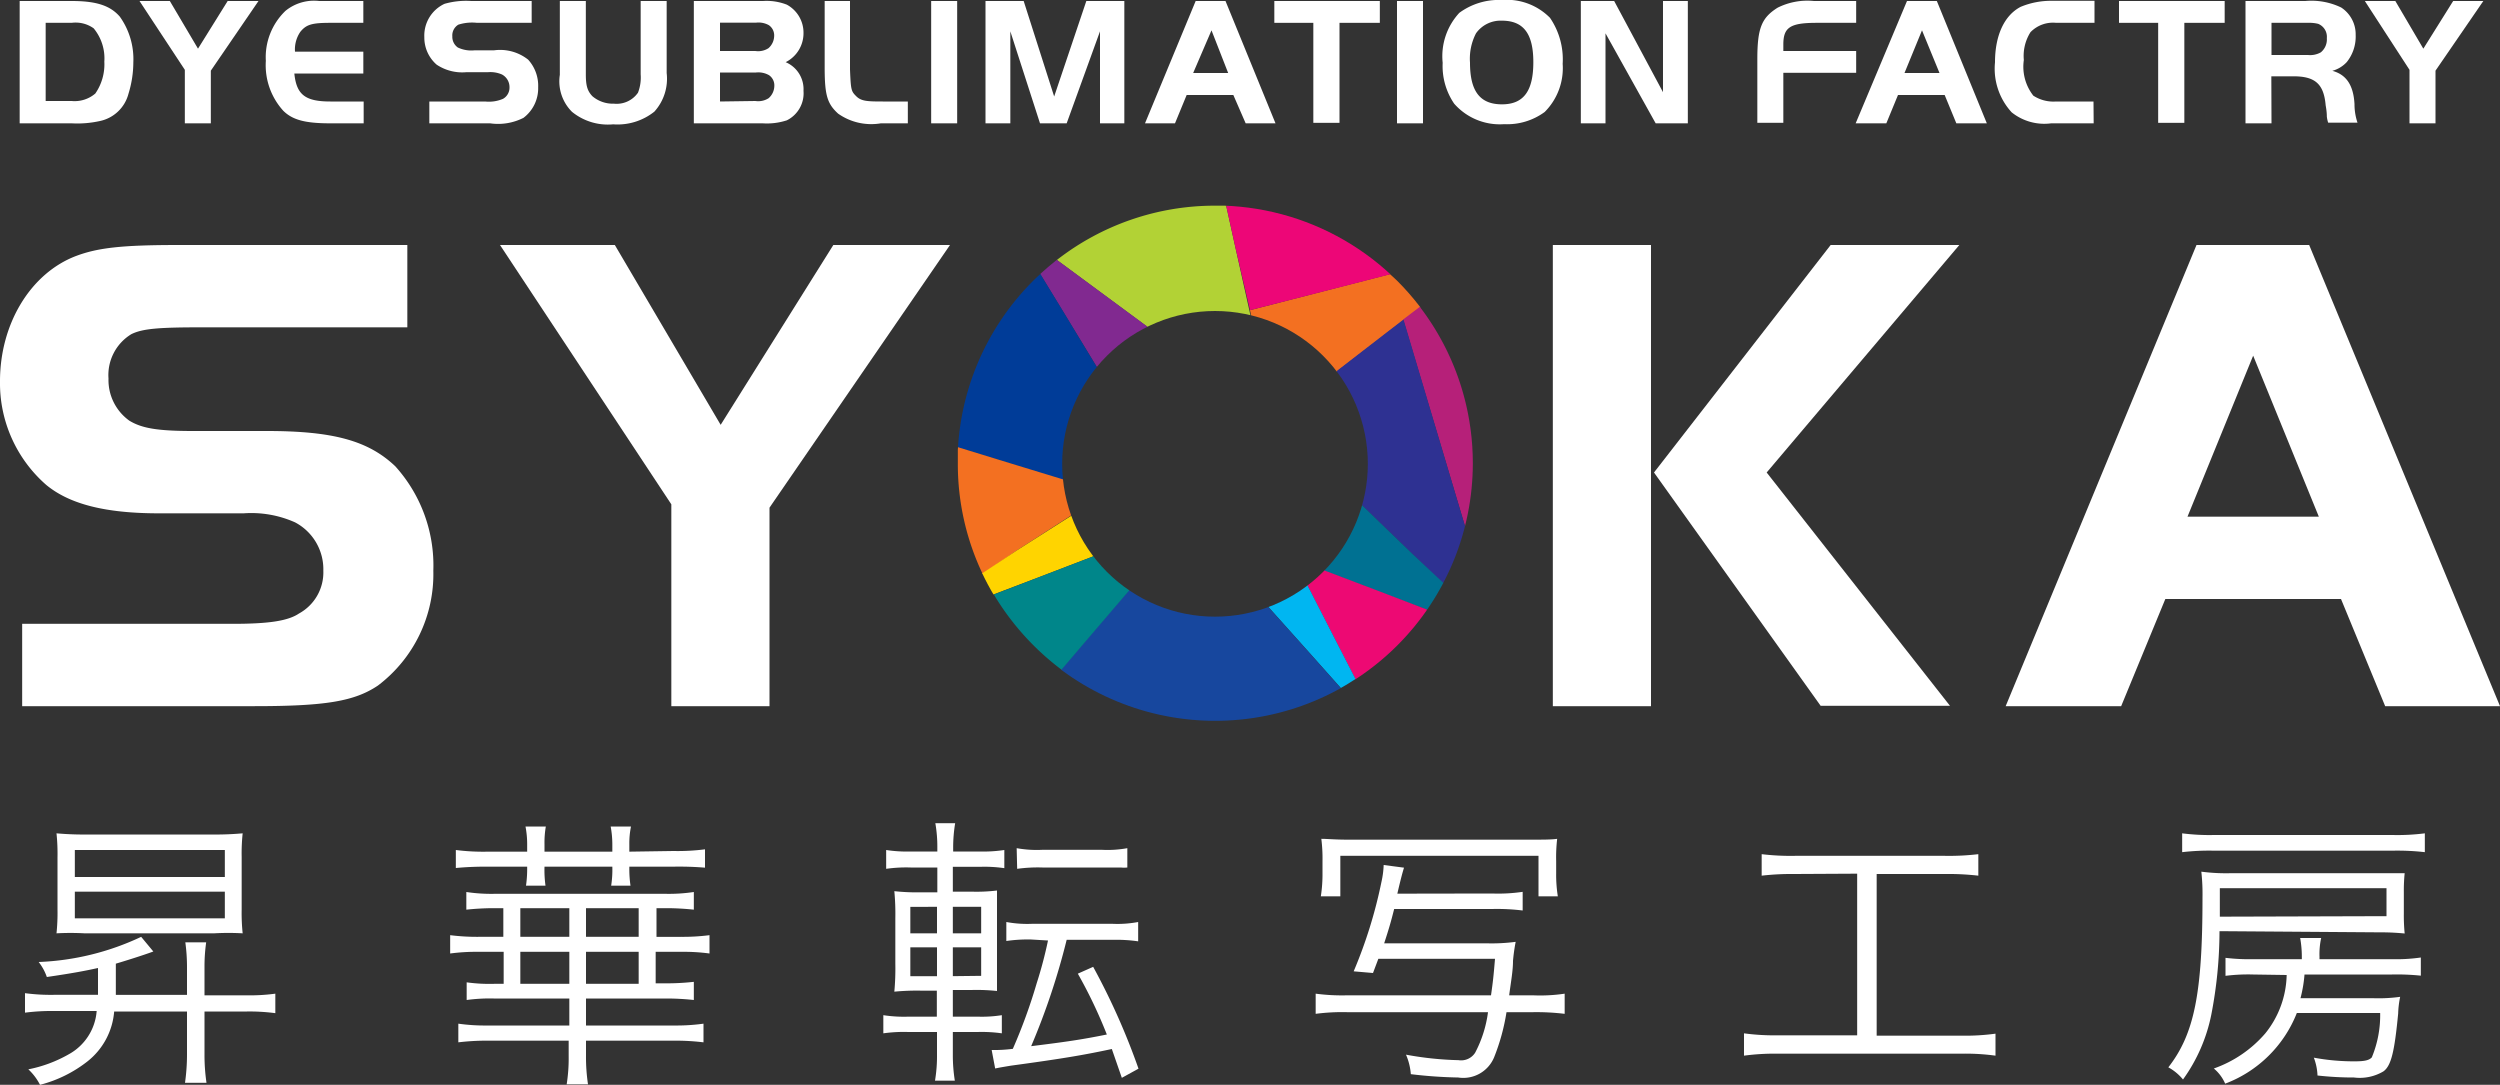 <svg xmlns="http://www.w3.org/2000/svg" xmlns:xlink="http://www.w3.org/1999/xlink" viewBox="0 0 150 65.09"><rect x="0" y="0" width="150" height="65.09" fill="#333333" stroke="none"/><defs><style>.cls-1{fill:none;}.cls-2{fill:#fff;}.cls-3{clip-path:url(#clip-path);}.cls-4{fill:#d4d4d4;}.cls-5{fill:#b2d235;}.cls-6{fill:#f37021;}.cls-7{fill:#ed0677;}.cls-8{fill:#812990;}.cls-9{fill:#b62079;}.cls-10{fill:#2e3192;}.cls-11{fill:#007192;}.cls-12{fill:#003c98;}.cls-13{fill:#ed0973;}.cls-14{fill:#00b6f1;}.cls-15{fill:#ffd400;}.cls-16{fill:#17479e;}.cls-17{fill:#00868a;}</style><clipPath id="clip-path"><path class="cls-1" d="M72.9,12.33A15.46,15.46,0,1,0,88.37,27.79,15.46,15.46,0,0,0,72.9,12.33ZM72.9,37a9.17,9.17,0,1,1,9.17-9.17A9.17,9.17,0,0,1,72.9,37Z"/></clipPath></defs><title>logo</title><g id="レイヤー_2" data-name="レイヤー 2"><g id="レイヤー_1-2" data-name="レイヤー 1"><path class="cls-2" d="M4.3.06C5.77.06,6.61.33,7.19,1A4.39,4.39,0,0,1,8,3.75a6.41,6.41,0,0,1-.29,1.87A2.25,2.25,0,0,1,6,7.26,6.24,6.24,0,0,1,4.3,7.4H1.18V.06Zm-1.56,6H4.3a1.9,1.9,0,0,0,1.42-.45,3.08,3.08,0,0,0,.54-1.91,2.83,2.83,0,0,0-.64-2A1.86,1.86,0,0,0,4.3,1.37H2.74Z"/><path class="cls-2" d="M8.37.06h1.82l1.69,2.86L13.66.06h1.85L12.65,4.24V7.4H11.09V4.19Z"/><path class="cls-2" d="M21.8,1.37h-2c-1.1,0-1.43.11-1.78.54a1.86,1.86,0,0,0-.32,1.19H21.8V4.41H17.66c.13,1.27.65,1.68,2.16,1.68h2V7.4h-2c-1.5,0-2.26-.2-2.82-.75a4.07,4.07,0,0,1-1.05-3,3.85,3.85,0,0,1,1.18-3A2.71,2.71,0,0,1,19.15.06H21.8Z"/><path class="cls-2" d="M25.76,6.09h3.35a2.13,2.13,0,0,0,1.07-.16.77.77,0,0,0,.39-.69.86.86,0,0,0-.45-.77,1.75,1.75,0,0,0-.82-.14H28a2.76,2.76,0,0,1-1.8-.45,2.15,2.15,0,0,1-.74-1.65,2.1,2.1,0,0,1,1.21-2A4.69,4.69,0,0,1,28.27.06H31.9V1.37H28.62a2.73,2.73,0,0,0-1.12.11.75.75,0,0,0-.36.7.78.78,0,0,0,.33.67,1.88,1.88,0,0,0,1,.17h1.17a2.71,2.71,0,0,1,2.05.56,2.33,2.33,0,0,1,.6,1.66,2.22,2.22,0,0,1-.88,1.83,3.36,3.36,0,0,1-2,.33H25.76Z"/><path class="cls-2" d="M35.15,4.46c0,.7.1,1,.39,1.31a1.89,1.89,0,0,0,1.29.45,1.56,1.56,0,0,0,1.45-.66,2.52,2.52,0,0,0,.16-1.1V.06H40V4.38a2.94,2.94,0,0,1-.74,2.32,3.55,3.55,0,0,1-2.47.76,3.41,3.41,0,0,1-2.47-.75,2.58,2.58,0,0,1-.73-2.22V.06h1.56Z"/><path class="cls-2" d="M41.63.06h4.16a3.32,3.32,0,0,1,1.42.22,1.91,1.91,0,0,1,1,1.7,1.94,1.94,0,0,1-1.07,1.75,1.76,1.76,0,0,1,1.07,1.72,1.81,1.81,0,0,1-1,1.77,3.87,3.87,0,0,1-1.45.18H41.63Zm3.69,3a1.14,1.14,0,0,0,.79-.17,1,1,0,0,0,.34-.73.74.74,0,0,0-.32-.65,1.27,1.27,0,0,0-.77-.15H43.2v1.7Zm0,3a1.16,1.16,0,0,0,.8-.17,1,1,0,0,0,.34-.73.74.74,0,0,0-.32-.65,1.3,1.3,0,0,0-.78-.16H43.2V6.09Z"/><path class="cls-2" d="M51,.06V4.17c.05,1.23.07,1.3.37,1.6s.65.32,1.6.32h1.5V7.4H52.85a3.45,3.45,0,0,1-2.56-.58c-.65-.59-.8-1.1-.81-2.65V.06Z"/><path class="cls-2" d="M55.87.06h1.56V7.4H55.87Z"/><path class="cls-2" d="M63.25,5.79,65.18.06h2.28V7.4H66V1.88L64,7.4h-1.6L60.62,1.88V7.4H59.13V.06h2.29Z"/><path class="cls-2" d="M71.74.06h1.79l3,7.34H74.74L74,5.7h-2.8l-.7,1.7H68.7Zm-.15,4.32h2.1l-1-2.56Z"/><path class="cls-2" d="M76.46,1.37V.06h6.33V1.37H80.37v6H78.8v-6Z"/><path class="cls-2" d="M83.82.06h1.56V7.4H83.82Z"/><path class="cls-2" d="M93,1.07a4.41,4.41,0,0,1,.76,2.76,3.72,3.72,0,0,1-1.08,2.89,3.8,3.8,0,0,1-2.43.73,3.64,3.64,0,0,1-3-1.23,4,4,0,0,1-.69-2.45,3.83,3.83,0,0,1,1-3A4,4,0,0,1,90.11,0,3.64,3.64,0,0,1,93,1.07ZM88.56,2a3.31,3.31,0,0,0-.36,1.76c0,1.72.6,2.5,1.92,2.5S92,5.43,92,3.73s-.58-2.49-1.89-2.49A1.81,1.81,0,0,0,88.56,2Z"/><path class="cls-2" d="M96.33,7.4H94.85V.06h2l2.93,5.47V.06h1.49V7.4H99.34L96.33,2Z"/><path class="cls-2" d="M111.37,4.37H107v3h-1.56V3.57c0-1.88.25-2.5,1.22-3.11a4,4,0,0,1,2.18-.4h2.53V1.37H109c-1.59,0-2,.27-2,1.3v.39h4.37Z"/><path class="cls-2" d="M114.42.06h1.79l3,7.34h-1.83l-.7-1.7h-2.8l-.7,1.7h-1.84Zm-.15,4.32h2.1l-1.05-2.56Z"/><path class="cls-2" d="M125.62,7.4h-2.55a3.13,3.13,0,0,1-2.37-.66,3.87,3.87,0,0,1-1-3c0-1.62.56-2.82,1.54-3.33a4.73,4.73,0,0,1,1.94-.36h2.49V1.37h-2.3a1.88,1.88,0,0,0-1.54.56,2.66,2.66,0,0,0-.4,1.67A2.81,2.81,0,0,0,122,5.74a2.21,2.21,0,0,0,1.36.35h2.25Z"/><path class="cls-2" d="M127.14,1.37V.06h6.34V1.37h-2.42v6h-1.57v-6Z"/><path class="cls-2" d="M136.29,7.4h-1.56V.06h3.59a4.1,4.1,0,0,1,2.15.39,1.92,1.92,0,0,1,.87,1.65,2.44,2.44,0,0,1-.53,1.62,1.84,1.84,0,0,1-.87.53c.86.23,1.27.89,1.33,2a3.43,3.43,0,0,0,.18,1.11h-1.76a1.76,1.76,0,0,1-.08-.37c0-.07,0-.29-.07-.67-.11-1.29-.64-1.76-2-1.74h-1.26Zm2.19-4.1a1.29,1.29,0,0,0,.77-.16,1,1,0,0,0,.36-.85.84.84,0,0,0-.52-.86,2.24,2.24,0,0,0-.61-.06h-2.19V3.3Z"/><path class="cls-2" d="M141.89.06h1.83l1.68,2.86L147.19.06H149l-2.87,4.18V7.4h-1.56V4.19Z"/><path class="cls-2" d="M1.33,37.43H13.94c2.12,0,3.32-.16,4-.62a2.81,2.81,0,0,0,1.46-2.57,3.18,3.18,0,0,0-1.7-2.9,6.43,6.43,0,0,0-3.08-.54H9.54c-3.19,0-5.35-.54-6.76-1.7A8.1,8.1,0,0,1,0,22.87c0-3.44,1.83-6.47,4.56-7.51,1.33-.5,2.78-.66,6.19-.66H24.44v4.94H12.07c-2.57,0-3.52.08-4.19.41a2.87,2.87,0,0,0-1.37,2.66,3,3,0,0,0,1.25,2.53c.74.45,1.66.62,3.82.62H16c4,0,6.1.58,7.72,2.12A8.88,8.88,0,0,1,26,34.24a8.38,8.38,0,0,1-3.32,6.89c-1.41.95-3.15,1.24-7.42,1.24H1.33Z"/><path class="cls-2" d="M30,14.7h6.89l6.35,10.79L50,14.7h7L46.17,30.46V42.37H40.28V30.26Z"/><path class="cls-2" d="M99.06,42.37H93.17V14.7h5.89ZM109.84,14.7h7.72L106,28.35l11,14h-7.76l-10-14Z"/><path class="cls-2" d="M131.79,14.7h6.76L150,42.37h-6.89l-2.65-6.43H129.92l-2.65,6.43h-6.93ZM131.25,31h7.88l-3.94-9.66Z"/><path class="cls-2" d="M5.88,59.69c0-.58,0-.76,0-1.61-.76.17-1.56.32-3.07.54a3.08,3.08,0,0,0-.49-.9,15.8,15.8,0,0,0,6.15-1.51l.73.88c-.65.24-1.74.58-2.25.73,0,.9,0,1.26,0,1.87h4.27V58a11,11,0,0,0-.1-1.46h1.25a10.44,10.44,0,0,0-.1,1.48v1.7h2.55a11.4,11.4,0,0,0,1.7-.1v1.17a11.86,11.86,0,0,0-1.7-.1H12.27v2.58a11.43,11.43,0,0,0,.12,1.7H11.1a12.19,12.19,0,0,0,.12-1.68v-2.6H6.85a4.24,4.24,0,0,1-1.61,3A7.75,7.75,0,0,1,2.4,65.09a3.3,3.3,0,0,0-.7-.93,8,8,0,0,0,2.42-.9,3.24,3.24,0,0,0,1.68-2.6H3.22a12.46,12.46,0,0,0-1.72.1V59.59a11.7,11.7,0,0,0,1.72.1ZM5.07,56A15.31,15.31,0,0,0,3.39,56a11.69,11.69,0,0,0,.06-1.43V51.45A11.72,11.72,0,0,0,3.39,50a18.75,18.75,0,0,0,1.92.07h7.35a18.43,18.43,0,0,0,1.9-.07,11.43,11.43,0,0,0-.06,1.41v3.16A11.69,11.69,0,0,0,14.56,56,15,15,0,0,0,12.85,56Zm-.58-3.38h9V51h-9Zm0,2.48h9v-1.6h-9Z"/><path class="cls-2" d="M29.62,54.49a15.88,15.88,0,0,0-1.64.09V53.52a9.94,9.94,0,0,0,1.64.11H40a10,10,0,0,0,1.63-.11v1.06A15.84,15.84,0,0,0,40,54.49h-.61v1.72h1.48a12.38,12.38,0,0,0,1.7-.1v1.1a11.4,11.4,0,0,0-1.7-.1H39.34V59H40a14.76,14.76,0,0,0,1.63-.09V60A15.52,15.52,0,0,0,40,59.91H35.16v1.62h5.3a11.77,11.77,0,0,0,1.75-.11v1.12a13.84,13.84,0,0,0-1.76-.1H35.16v.92a11.05,11.05,0,0,0,.12,1.7H34a9.85,9.85,0,0,0,.12-1.7v-.92H29.25a14.15,14.15,0,0,0-1.75.1V61.42a11.39,11.39,0,0,0,1.75.11h4.91V59.91H29.62A10.24,10.24,0,0,0,28,60V58.94a9.86,9.86,0,0,0,1.64.09h.58V57.11H28.72a11.73,11.73,0,0,0-1.71.1v-1.1a12.77,12.77,0,0,0,1.71.1H30.2V54.49ZM40.4,51.06a13,13,0,0,0,1.9-.1v1.1A19,19,0,0,0,40.4,52H37.76v.08a6.81,6.81,0,0,0,.07,1.06H36.67A6.25,6.25,0,0,0,36.74,52H32.67a6.86,6.86,0,0,0,.06,1.14H31.56a7.07,7.07,0,0,0,.07-1.06V52H29.25a19,19,0,0,0-1.9.08V51a12.87,12.87,0,0,0,1.9.1h2.38v-.44a5.61,5.61,0,0,0-.1-1.07h1.22a5.63,5.63,0,0,0-.08,1.07v.44h4.07v-.44a5.92,5.92,0,0,0-.1-1.07h1.22a5,5,0,0,0-.1,1.07v.44Zm-9.18,5.15h2.94V54.49H31.22Zm0,2.82h2.94V57.11H31.22Zm3.94-2.82h3.16V54.49H35.16Zm0,2.82h3.16V57.11H35.16Z"/><path class="cls-2" d="M57.17,63.31a9.67,9.67,0,0,0,.12,1.53H56.1a8.84,8.84,0,0,0,.12-1.55V61.92H54.5A8.79,8.79,0,0,0,53,62V60.91a8.08,8.08,0,0,0,1.48.09h1.73V59.44H55.3a14,14,0,0,0-1.64.06,15.15,15.15,0,0,0,.06-1.68V55.1a14.38,14.38,0,0,0-.06-1.63,12.62,12.62,0,0,0,1.58.07h1V52.05h-1.6a8.47,8.47,0,0,0-1.47.08V51a8.21,8.21,0,0,0,1.49.09h1.58v-.22a8.21,8.21,0,0,0-.12-1.48h1.19a9,9,0,0,0-.12,1.48v.22h1.58A8.46,8.46,0,0,0,60.26,51v1.09a8.27,8.27,0,0,0-1.47-.08H57.17v1.49h1.17a9.94,9.94,0,0,0,1.48-.07c0,.34,0,.82,0,1.6v2.75c0,.83,0,1.33,0,1.68a11.46,11.46,0,0,0-1.54-.06H57.17V61H58.7a7.58,7.58,0,0,0,1.41-.09V62a8.61,8.61,0,0,0-1.46-.08H57.17Zm-2.55-8.9V56h1.6V54.41Zm0,2.43v1.73h1.6V56.84ZM58.87,56V54.41h-1.7V56Zm0,2.55V56.84h-1.7v1.73Zm3-2.18a8.92,8.92,0,0,0-1.49.09V55.32a6.78,6.78,0,0,0,1.51.11h4.89a6.67,6.67,0,0,0,1.51-.11v1.16a9,9,0,0,0-1.51-.09H64a41.9,41.9,0,0,1-2.13,6.38c2.11-.26,3.06-.4,4.54-.7a28.91,28.91,0,0,0-1.74-3.65l.92-.41a41.14,41.14,0,0,1,2.72,6.11l-1,.55-.6-1.73c-1.63.35-2.89.57-6.06,1-.41.07-.62.1-.94.17L59.5,63a8.55,8.55,0,0,0,1.27-.07A32.46,32.46,0,0,0,62.2,59a25.32,25.32,0,0,0,.68-2.57ZM61,50.89a6.74,6.74,0,0,0,1.51.1h3.64a6.54,6.54,0,0,0,1.49-.1v1.16a1.81,1.81,0,0,1-.39,0c-.22,0-.65,0-1.1,0H62.54a9,9,0,0,0-1.51.08Z"/><path class="cls-2" d="M89.53,53.61a10,10,0,0,0,1.83-.1v1.12a12.43,12.43,0,0,0-1.83-.09H83.65c-.19.75-.29,1.11-.6,2.06h6.17a11.05,11.05,0,0,0,1.72-.09,11.19,11.19,0,0,0-.16,1.14c0,.6-.12,1.23-.23,2.07H92a9.9,9.9,0,0,0,1.88-.1v1.21a14.18,14.18,0,0,0-1.88-.1H90.39a12.48,12.48,0,0,1-.74,2.7,2,2,0,0,1-2.16,1.22,27.35,27.35,0,0,1-2.84-.2,3.65,3.65,0,0,0-.29-1.17,19.6,19.6,0,0,0,3.15.33,1,1,0,0,0,1-.45,7.22,7.22,0,0,0,.77-2.43H80.81a12.33,12.33,0,0,0-1.87.1V59.62a12,12,0,0,0,1.87.1h8.65c.12-.84.15-1.12.24-2.19h-7l-.32.85-1.16-.1a28.18,28.18,0,0,0,1.67-5.38,5.36,5.36,0,0,0,.13-1l1.22.16c-.08.27-.15.49-.4,1.56Zm-10.28.17a8.65,8.65,0,0,0,.1-1.41v-.7a9.55,9.55,0,0,0-.07-1.34c.36,0,.8.05,1.6.05H91.82c.8,0,1.24,0,1.61-.05a9.63,9.63,0,0,0-.06,1.34v.72a8.16,8.16,0,0,0,.1,1.39H92.31V51.35H80.42v2.43Z"/><path class="cls-2" d="M107.7,52.44a16,16,0,0,0-2,.1V51.25a14.56,14.56,0,0,0,2,.1h9a14.86,14.86,0,0,0,2-.1v1.29a15.89,15.89,0,0,0-2-.1h-4.1v9.7h5.13a13.29,13.29,0,0,0,2-.12v1.32a13.29,13.29,0,0,0-2-.12H106.64a13.86,13.86,0,0,0-2,.12V62a13.49,13.49,0,0,0,2,.12h4.79v-9.7Z"/><path class="cls-2" d="M133.17,55.87a26.49,26.49,0,0,1-.49,5,10,10,0,0,1-1.7,3.9,3,3,0,0,0-.88-.73c1.56-2,2.05-4.45,2.05-10.19a12.18,12.18,0,0,0-.07-1.55,11.51,11.51,0,0,0,1.85.09h8.77c.78,0,1.26,0,1.58,0a10.6,10.6,0,0,0-.05,1.14v1.29a11.27,11.27,0,0,0,.05,1.19,15.05,15.05,0,0,0-1.58-.07Zm12.32-4.74a14.6,14.6,0,0,0-1.91-.09H132.81a13.93,13.93,0,0,0-1.88.09V50a12.82,12.82,0,0,0,1.92.1h10.7a12.86,12.86,0,0,0,1.94-.1Zm-10.3,7.34a10.88,10.88,0,0,0-1.66.08V57.47a11.81,11.81,0,0,0,1.7.08h2.88V57.4a6.46,6.46,0,0,0-.1-1.12h1.26a4.54,4.54,0,0,0-.1,1.12v.15h4.35a10.15,10.15,0,0,0,1.73-.1v1.09a13.93,13.93,0,0,0-1.73-.07h-5.25a8,8,0,0,1-.24,1.42h4.3a9.52,9.52,0,0,0,1.68-.08,5.66,5.66,0,0,0-.12,1c-.22,2.3-.42,3.13-.88,3.47a2.78,2.78,0,0,1-1.77.37,19.48,19.48,0,0,1-2.19-.12,3.35,3.35,0,0,0-.22-1.07,13.1,13.1,0,0,0,2.48.22c.58,0,.85-.07,1-.24a6.61,6.61,0,0,0,.5-2.66h-5a7.45,7.45,0,0,1-4.3,4.24,2.45,2.45,0,0,0-.68-.91A7.25,7.25,0,0,0,135.92,62a5.76,5.76,0,0,0,1.28-3.5Zm8-3.5V53.29h-10V54c0,.43,0,.75,0,1Z"/><g class="cls-3"><polygon class="cls-4" points="74.96 18.61 74.13 14.88 74.13 14.88 76.42 25.19 74.96 18.61"/><polygon class="cls-4" points="71.38 31.15 59.94 27.59 59.94 27.59 66.39 29.6 71.38 31.15"/><polygon class="cls-4" points="83.22 19.94 83.22 19.94 76.42 25.19 83.22 19.94"/><polygon class="cls-4" points="77.63 33.53 83.21 35.65 83.21 35.65 71.38 31.15 77.63 33.53"/><polygon class="cls-4" points="83.22 19.94 83.22 19.94 84.21 19.17 85.19 18.41 85.19 18.41 83.22 19.94"/><polygon class="cls-4" points="83.21 35.65 85.63 36.57 85.63 36.57 83.21 35.65 83.21 35.65"/><polygon class="cls-4" points="74.13 14.88 73.56 12.34 73.56 12.34 74.13 14.88 74.13 14.88"/><polygon class="cls-4" points="59.94 27.59 57.47 26.83 57.47 26.83 59.94 27.59 59.94 27.59"/><path class="cls-5" d="M74.13,14.88l-.56-2.54H72.9a15.41,15.41,0,0,0-9.49,3.26l2.1,1.55,10.91,8.05Z"/><path class="cls-6" d="M83.4,16.45l-3,.77L75,18.61l1.46,6.58,6.8-5.25,2-1.53A15.83,15.83,0,0,0,83.4,16.45Z"/><path class="cls-7" d="M73.57,12.34l.56,2.54L75,18.61l5.44-1.39,3-.77A15.39,15.39,0,0,0,73.57,12.34Z"/><path class="cls-8" d="M65.51,17.14l-2.1-1.55c-.34.27-.67.55-1,.85l1.33,2.18,7.63,12.53,5-6Z"/><path class="cls-9" d="M87.9,31.57a15.23,15.23,0,0,0,.47-3.78,15.43,15.43,0,0,0-3.18-9.38l-1,.76Z"/><path class="cls-10" d="M84.21,19.17l-1,.77-6.8,5.25,8.28,8L86.58,35a15,15,0,0,0,1.32-3.43Z"/><path class="cls-11" d="M84.7,33.19l-8.28-8-5,6,11.83,4.5,2.42.92a16.36,16.36,0,0,0,1-1.57Z"/><path class="cls-12" d="M63.75,18.62l-1.33-2.18a15.44,15.44,0,0,0-5,10.39l2.47.76,11.44,3.56Z"/><path class="cls-13" d="M83.21,35.65l-5.58-2.12,2.56,5,1.14,2.23a15.56,15.56,0,0,0,4.3-4.18Z"/><path class="cls-14" d="M80.19,38.52l-2.56-5-6.25-2.38,7.36,8.22,1.71,1.92c.3-.17.59-.35.88-.54Z"/><path class="cls-6" d="M59.94,27.59l-2.47-.76q0,.48,0,1a15.29,15.29,0,0,0,1.49,6.61L61.05,33l5.34-3.44Z"/><path class="cls-15" d="M66.39,29.6,61.05,33,58.93,34.4c.2.43.43.86.67,1.27L62,34.76l9.41-3.61Z"/><path class="cls-16" d="M78.74,39.37l-7.36-8.22-6.1,7.13-1.62,1.9a15.48,15.48,0,0,0,16.79,1.11Z"/><path class="cls-17" d="M62,34.76l-2.37.91a15.77,15.77,0,0,0,4.06,4.51l1.62-1.9,6.1-7.13Z"/></g></g></g></svg>